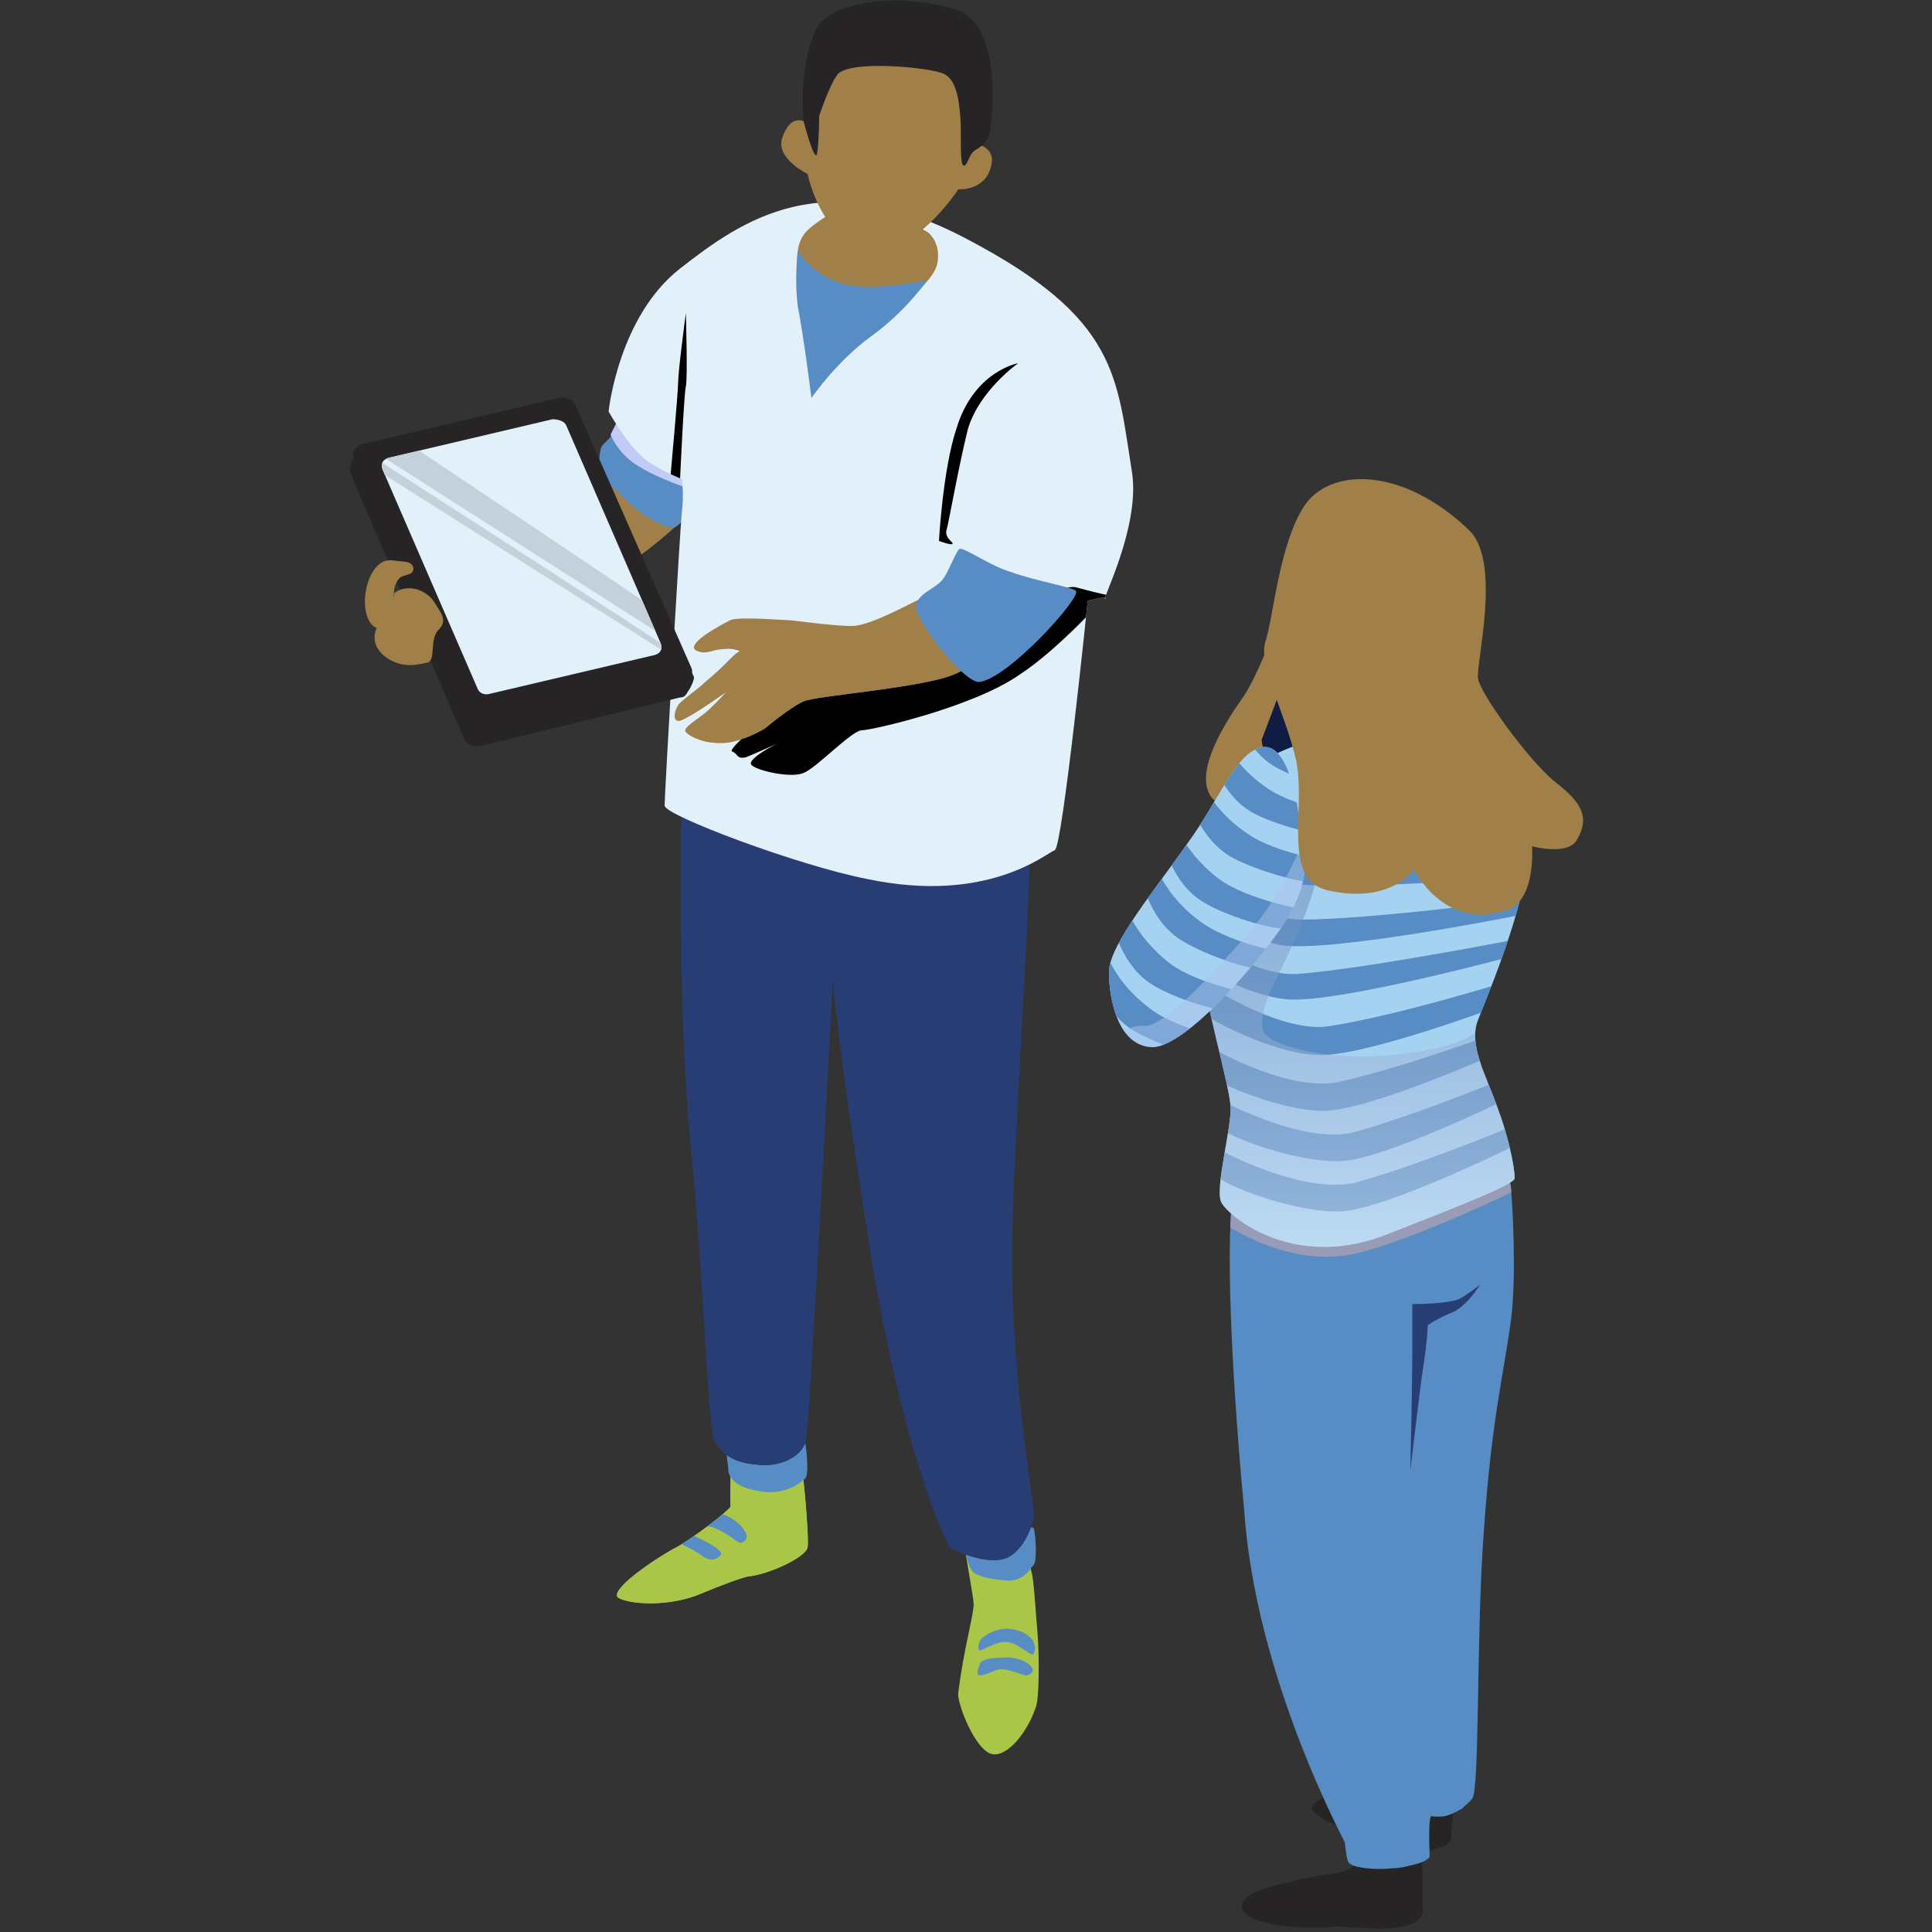 <svg xmlns="http://www.w3.org/2000/svg" xmlns:xlink="http://www.w3.org/1999/xlink" id="Layer_1" x="0px" y="0px" viewBox="0 0 100 100" style="enable-background:new 0 0 100 100;" xml:space="preserve"><rect x="0" y="0" width="100" height="100" fill="#333333" stroke="none"/> <style type="text/css"> .st0{fill-rule:evenodd;clip-rule:evenodd;fill:#A07F48;} .st1{fill-rule:evenodd;clip-rule:evenodd;fill:#578CC4;} .st2{fill-rule:evenodd;clip-rule:evenodd;fill:#C0CCF6;} .st3{fill-rule:evenodd;clip-rule:evenodd;fill:#A9C649;} .st4{clip-path:url(#SVGID_2_);} .st5{clip-path:url(#SVGID_4_);} .st6{fill-rule:evenodd;clip-rule:evenodd;fill:#273D73;} .st7{clip-path:url(#SVGID_4_);fill:#273D73;} .st8{clip-path:url(#SVGID_6_);} .st9{fill-rule:evenodd;clip-rule:evenodd;} .st10{clip-path:url(#SVGID_8_);} .st11{clip-path:url(#SVGID_10_);} .st12{fill-rule:evenodd;clip-rule:evenodd;fill:#272425;} .st13{clip-path:url(#SVGID_14_);} .st14{fill-rule:evenodd;clip-rule:evenodd;fill:#C4D0DA;} .st15{fill-rule:evenodd;clip-rule:evenodd;fill:#101C41;} .st16{clip-path:url(#SVGID_16_);} .st17{clip-path:url(#SVGID_18_);} .st18{fill-rule:evenodd;clip-rule:evenodd;fill:#989CB6;} .st19{clip-path:url(#SVGID_20_);} .st20{opacity:0.5;clip-path:url(#SVGID_20_);} .st21{fill-rule:evenodd;clip-rule:evenodd;fill:url(#SVGID_21_);} .st22{clip-path:url(#SVGID_23_);} .st23{opacity:0.5;clip-path:url(#SVGID_23_);} .st24{fill-rule:evenodd;clip-rule:evenodd;fill:#A8C2EA;} </style> <g> <g> <path class="st0" d="M33.8,20.4c-0.1,0.3-1.3,2.6-2.1,3.4c-3.6,3.6-9.4,6.3-9.2,7c0.2,1.4-0.3,2.5,3.6,1.5c4-1,10-5,11.5-8.4 c1.5-3.4,0.7-4.5,0.7-4.5S33.8,20.1,33.8,20.4z"></path> </g> <g> <path class="st1" d="M31.1,23.2c0.1-0.3,0.6-0.5,0.9-1.2c0.2-0.7,0.4-1.4,0.9-1.1c0.5,0.3,3.6,3.2,3.4,4.1 c-0.2,0.9-1.1,2.5-1.6,2.3c-0.4-0.1-1.3-0.4-2.7-1.8C30.8,24.4,31,23.7,31.1,23.2z"></path> </g> <g> <path class="st2" d="M32.2,21.3l-0.6,1.2c0,0,0.4,1,1.4,1.6c1.1,0.7,2.7,1.2,2.7,1.2l1-1.8l-1.1-2.1L32.2,21.3z"></path> </g> <path class="st3" d="M53.2,80c0,0,0.1,1.1,0.2,1.4c0.1,0.3,0.2,1.9,0.3,3.1c0.1,1.2,0.1,3.5-0.1,3.9c-0.4,1.2-1.4,2.5-2.2,2.4 c-0.9-0.1-1.9-2.7-1.8-3.2c0.3-2.3,0.7-3.6,0.8-4.5c0-0.5-0.6-3.4-0.5-3.6C50,79.4,53.2,80,53.2,80z"></path> <path class="st3" d="M41.3,74.8c-0.2-0.2-3.3-0.6-3.4-0.1c-0.1,0.4-0.1,3.1-0.1,3.3c-0.1,0.2-2,1.7-3,2.2c-0.9,0.5-3.3,2.1-2.8,2.5 c0.5,0.3,2.3,0.5,4-0.1c1.7-0.7,2.3-0.9,2.7-1c1.1-0.1,3-1,3.1-1.5C41.9,79.6,41.5,75.1,41.3,74.8z"></path> <g> <defs> <path id="SVGID_1_" d="M41.3,74.8c-0.2-0.2-3.3-0.6-3.4-0.1c-0.1,0.4-0.1,3.1-0.1,3.3c-0.1,0.2-2,1.7-3,2.2 c-0.9,0.5-3.3,2.1-2.8,2.5c0.5,0.3,2.3,0.5,4-0.1c1.7-0.7,2.3-0.9,2.7-1c1.1-0.1,3-1,3.1-1.5C41.9,79.6,41.5,75.1,41.3,74.8z"></path> </defs> <use xlink:href="#SVGID_1_" style="overflow:visible;fill-rule:evenodd;clip-rule:evenodd;fill:#A9C649;"></use> <clipPath id="SVGID_2_"> <use xlink:href="#SVGID_1_" style="overflow:visible;"></use> </clipPath> <g class="st4"> <path class="st1" d="M36.3,78.4c0,0,0.9-0.2,1.4,0.1c0.6,0.3,1.1,0.9,0.9,1.2c-0.3,0.3-0.4,0.1-0.7-0.1C37.6,79.4,37,79,36.6,79 C36.2,78.9,36.3,78.4,36.3,78.4z"></path> <path class="st1" d="M35.7,79.4c0,0,1.9,0.8,1.6,1.1c-0.3,0.3-0.6,0.3-1,0c-0.4-0.3-1.3-0.7-1.3-0.7L35.7,79.4z"></path> </g> </g> <path class="st1" d="M53.5,85c-0.1-0.3-0.7-0.7-1.4-0.7c-0.7,0-1.4,0.5-1.4,0.7c-0.1,0.2-0.1,0.5,0.1,0.4c0.3-0.1,0.9-0.5,1.4-0.4 c0.6,0.1,1.2,0.8,1.3,0.6C53.6,85.3,53.6,85.3,53.5,85z"></path> <path class="st1" d="M53.4,86.3c-0.1-0.2-0.7-0.6-1.6-0.5c-0.8,0-1.1,0.2-1.1,0.4c-0.1,0.2-0.2,0.6,0.1,0.5c0.3,0,0.7-0.3,1-0.3 c0.6,0,1.2,0.4,1.4,0.3C53.5,86.6,53.5,86.4,53.4,86.3z"></path> <g> <path class="st1" d="M53.5,79.1c0.1,0.2,0.2,1.7,0,1.9S53,81.9,52,81.8c-1.1-0.1-1.7-0.3-1.8-0.7c-0.2-0.4-0.5-1.8-0.3-1.9 C50.1,79.1,53.4,78.9,53.5,79.1z"></path> <path class="st1" d="M41.6,74.4c0.1,0.1,0.3,1.8,0.1,2.1c-0.2,0.2-1,0.9-2.3,0.7c-1.4-0.2-1.7-0.8-1.7-1.1c0-0.3-0.4-2.4,0.1-2.5 C38.5,73.5,41.5,74.3,41.6,74.4z"></path> </g> <g> <defs> <path id="SVGID_3_" d="M35.3,40.4c0,0-0.3,10.4,0.4,18.3c0.8,7.9,0.9,15.1,1.3,15.9c0.4,0.7,1,1.1,2.1,1.2 c1.2,0.2,2.4-0.4,2.6-1.2c0.2-0.8,1.4-23.9,1.4-23.9c0.4,3.7,0.5,4.8,1.9,13.8c1.6,10.1,3.9,15.4,4.2,15.6c0.3,0.2,2,1,3,0.5 c0.8-0.4,1.3-1.7,1.3-2.2c0-1-1.3-7.4-1.1-15c0.2-7.6,1.3-20.7,0.7-21.4C52.5,41.3,35.3,40.4,35.3,40.4z"></path> </defs> <use xlink:href="#SVGID_3_" style="overflow:visible;fill-rule:evenodd;clip-rule:evenodd;fill:#273D73;"></use> <clipPath id="SVGID_4_"> <use xlink:href="#SVGID_3_" style="overflow:visible;"></use> </clipPath> <g class="st5"> <path class="st6" d="M44.1,61.6c0,0-1.2-10.1-1.4-12.8c-0.2-2.7-0.4-7.7-0.4-7.7L33.5,39c0,0-3.4,18.6-3.3,19 c0.1,0.4,1.3,17.1,1.7,17.2c0.4,0.1,10.1,3.6,10.1,3.6L44.1,61.6z"></path> </g> <path class="st7" d="M41.6,44.3c0,0-1.4,28.2-1,32.7l4-3.7c0,0-2.3-26.4-1.5-29.1C43.9,41.5,41.6,44.3,41.6,44.3z"></path> <path class="st7" d="M51.3,44.9c0,0,0,3.6-0.1,8.7c-0.2,8.7-0.3,21.7,2,27.5c0,0,2.6,1.1,2.8,1.1s4-2.8,3.9-5.6 c-0.1-2.9,0.9-4-0.6-9.3s-2.9,0.7-2.9-9.9s0.1-10,0-11.1c-0.1-1.1-0.1-2-0.5-2.1S51.4,40.6,51.3,44.9z"></path> <g class="st5"> <path class="st6" d="M53.8,45.5c0,0-2.7,2-6.1,1.5c-3.4-0.5-5.3-1.2-5.3-1.2s0.3,2.9,0.4,3.8c0.1,0.7,0.1,1.2,0.1,1.2 s-0.3-1.4-0.7-2.7c-0.5-1.6-1-2.5-1-2.5s-2.3-0.1-4.1-1c-1.8-0.9-2.3-1.6-2.3-1.6l0.1-1.9l12.1-0.1c0,0,3.4-0.1,5.4,1.2 C53.6,42.9,53.8,45.5,53.8,45.5z"></path> </g> </g> <g> <defs> <path id="SVGID_5_" d="M31.5,21.3c0,0,0.5-4.9,3.7-7.4c3.2-2.5,7.4-5.5,14.9-1.5c7.8,4.1,7.7,7.1,8.5,12.1 c0.4,2.8-1.6,6.6-1.4,6.5c0.2-0.2-0.9,0.1-0.9,0.1S55,43.8,54.6,44c-0.5,0.2-3.5,2.8-9.7,1.5c-3.6-0.7-10.5-3.3-10.5-3.8 c0-0.6,0.8-14.4,0.9-15.3c0.1-0.8,0-1.6,0-1.6s-1.5-0.6-2.1-1.2C32.4,22.9,31.5,21.3,31.5,21.3z"></path> </defs> <use xlink:href="#SVGID_5_" style="overflow:visible;fill-rule:evenodd;clip-rule:evenodd;fill:#E2F0F9;"></use> <clipPath id="SVGID_6_"> <use xlink:href="#SVGID_5_" style="overflow:visible;"></use> </clipPath> <g class="st8"> <path class="st9" d="M57.3,30.8c0,0-0.9-0.2-1.6-0.4c-0.7-0.2-4,1.4-4,1.4l-2,2.5c0,0-7.1,1.7-7.7,1.8c-0.5,0.1-1.1,0-1.7,0.5 c-0.6,0.5-2.7,2.2-2.4,2.3c0.3,0.1,0.2,0.4,0.7,0.3c0.5-0.2,1.6-0.7,1.6-0.7s-1.6,0.8-1.3,1.1c0.3,0.3,2.1,0.7,2.7,0.4 c0.6-0.2,2.5-2.2,3-2.2c0.5,0,5.8-1.2,8.2-2.9C54.8,33.6,57.3,30.8,57.3,30.8z"></path> </g> <g class="st8"> <path class="st9" d="M52.7,18.8c0,0-2,1.4-2.6,3.4c-0.5,2-1,4.9-1.1,5.2c-0.1,0.3,0.1,0.5,0.3,0.7c0.1,0.2-0.7-0.1-0.7-0.1 s0.2-3.7,0.9-5.8C50.4,19.2,52.7,18.8,52.7,18.8z"></path> <path class="st9" d="M35.2,24.8c0,0,0.2-4.4,0.3-4.8c0.1-0.4,0-3.8,0-3.8s-0.4,3-0.4,3.6c0,0.5-0.4,4.9-0.4,4.9L35.2,24.8z"></path> </g> </g> <g> <defs> <path id="SVGID_7_" d="M47.9,30.9c-0.6,0.2-2.8,1.5-3.8,1.5c-1.1,0-3-0.3-3.3-0.3c-0.3,0-2.6-0.2-3,0c-0.4,0.2-2.5,1.3-1.7,1.6 c0.5,0.2,0.8-0.1,1.3-0.1c0.5-0.1,0.9,0.1,0.9,0.1c-0.5,0.3-0.7,0.7-1.8,1.6c-0.4,0.4-1.3,1-1.4,1.2c-0.3,0.5-0.2,0.9,0.1,0.8 c0.6-0.2,2.4-1.5,2.4-1.5s-0.5,0.6-1.1,1.1c-0.5,0.4-1.2,0.8-1,1c0.4,0.4,1.5,0.7,2.4,0.5c0.9-0.2,1.7-0.7,1.7-0.7s1.3-1.1,2-1.4 c0.7-0.3,6.2-0.7,7.8-1.4c1.7-0.7,2.7-2.5,2.6-2.9C51.7,32,48.5,30.7,47.9,30.9z"></path> </defs> <use xlink:href="#SVGID_7_" style="overflow:visible;fill-rule:evenodd;clip-rule:evenodd;fill:#A07F48;"></use> <clipPath id="SVGID_8_"> <use xlink:href="#SVGID_7_" style="overflow:visible;"></use> </clipPath> <g class="st10"> <path class="st0" d="M50.2,33.5l-1.8-2.2l-1.3-0.7c0,0-0.3,0.2-0.1,0.8c0.2,0.7,0.9,1.9,1,2.2c0.1,0.3-1.2,0.6-3.7,1 c-1.8,0.3-2.6,0.3-2.7,0.6c-0.3,0.6-1.7,2-2.3,2.5c-1.1,0.9-2.8,1.2-2.8,1.2l-0.3-0.1c0,0,0.5-0.3,1-0.7c0.3-0.3,0.6-0.6,0.7-0.7 c0.1-0.1-0.4,0.1-0.9,0.4c-0.4,0.3-1.1,0.6-1.3,0.7c-0.4,0.1-0.7-0.1-0.7-0.1l0.3-0.7l3-2.1c0,0-0.9,0-1.3,0.3 c-0.4,0.3-1.8,1.5-2.1,1.5c-0.4,0-0.7-0.1-0.7-0.1l2-2.9l1-0.3l0.7-0.1c0,0,0.6-0.2,0.3-0.4c-0.4-0.2-0.5-0.1-1,0 c-0.5,0.1-1.1,0.4-1.3,0.1c-0.2-0.2-0.7-0.3-0.7-0.3l-1.8,2.7l-0.4,3l3.7,2.1l8.1-1.5c0,0,4.8-2.9,4.8-2.9c0,0,1-2.2,1-2.2 L50.2,33.5z"></path> </g> </g> <g> <defs> <path id="SVGID_9_" d="M42.4,18.6c0,0,2-0.6,3.4-1.9c1.4-1.4,2.5-2.2,2.7-3c0.2-0.9-0.2-1.4-0.4-1.6c-0.2-0.3-4-1.8-5.5-0.8 c-1,0.7-1.5,1-1.3,3C41.4,16.2,42.4,18.6,42.4,18.6z"></path> </defs> <use xlink:href="#SVGID_9_" style="overflow:visible;fill-rule:evenodd;clip-rule:evenodd;fill:#A07F48;"></use> <clipPath id="SVGID_10_"> <use xlink:href="#SVGID_9_" style="overflow:visible;"></use> </clipPath> <g class="st11"> <path class="st0" d="M49.2,11.7c0,0-2.3,2.7-3.8,2.7c-1.6,0.1-2.7-0.7-2.7-1.6c0.1-2.1,1.1-3.3,1.1-3.3L49.2,11.7z"></path> </g> </g> <g> <path class="st1" d="M41.3,13c0,0,0.8,1.3,2.4,1.7c1.5,0.4,4.3-0.2,4.3-0.2s-1.1,1.6-2.9,2.9c-1.8,1.3-3.1,3.2-3.1,3.2 s-0.4-3.2-0.7-4.7C41.1,14.4,41.3,13,41.3,13z"></path> </g> <g> <path class="st0" d="M42.9,3c0,0-0.7,0.7-1,1.6c-0.2,0.7-0.1,1.8-0.1,1.8s-0.8-0.7-1.3,0.7C40.1,8.2,41.8,9,41.8,9s0.6,3,2.7,3.8 c2.5,1,5.1-3,5.1-3s1.4,0.1,1.7-1.2c0.3-1.1-1-1.2-1-1.2s1.5-3.2-0.9-4.7C47.1,1.3,42.9,3,42.9,3z"></path> </g> <g> <path class="st12" d="M41.6,6.3c0,0,0.6,2.3,0.7,1.6C42.4,7.2,42.4,6,42.4,6s0.6-1.8,1-2.2c0.8-0.7,4.7-0.3,5.4,0 C49.3,4,49.6,4.6,49.7,6c0.1,0.9-0.1,3,0.3,2.5c0.2-0.3,0.2-0.6,0.6-0.8c0.3-0.2,0.5-0.4,0.6-0.7c0.2-0.8,0.7-5.7-1.7-6.5 c-2.9-0.9-6.6-0.5-7.3,1.1C41.3,3.6,41.6,6.3,41.6,6.3z"></path> </g> <g> <defs> <path id="SVGID_11_" d="M49.7,28.4c0.3,0,1.6,0.9,2.6,1.2c1.4,0.5,3.3,0.8,3.4,1c0.2,0.4-3.5,4.5-5,4.7c-0.8,0.1-3.5-3.4-3.3-4 c0.2-0.6,0.9-0.8,1.3-1.2S49.5,28.4,49.7,28.4z"></path> </defs> <use xlink:href="#SVGID_11_" style="overflow:visible;fill-rule:evenodd;clip-rule:evenodd;fill:#578CC4;"></use> <clipPath id="SVGID_12_"> <use xlink:href="#SVGID_11_" style="overflow:visible;"></use> </clipPath> </g> <g> <path class="st12" d="M28.8,21.3l-10.1,1.9c-0.3,0.1-0.6,0.9-0.6,1.1c0,0,0,0.1,0,0.1L24,38.2c0.1,0.3,0.5,0.5,0.9,0.4l10.3-2.5 c0.2,0,0.3-0.1,0.4-0.3c0.1-0.1,0.4-0.7,0.3-0.8l-6.2-13.3C29.5,21.5,29.1,21.3,28.8,21.3z"></path> </g> <g> <path class="st12" d="M28.9,20.6L18.7,23c-0.3,0.1-0.5,0.4-0.4,0.7l5.9,13.7c0.1,0.3,0.5,0.5,0.9,0.4l10.3-2.5 c0.3-0.1,0.5-0.4,0.4-0.7L29.8,21C29.7,20.7,29.3,20.5,28.9,20.6z"></path> </g> <g> <defs> <path id="SVGID_13_" d="M28.6,21.7l-8.5,2c-0.3,0.1-0.4,0.3-0.3,0.6l4.9,11.3c0.1,0.3,0.4,0.4,0.7,0.3l8.5-2 c0.3-0.1,0.4-0.3,0.3-0.6l-4.9-11.3C29.2,21.8,28.9,21.7,28.6,21.7z"></path> </defs> <use xlink:href="#SVGID_13_" style="overflow:visible;fill-rule:evenodd;clip-rule:evenodd;fill:#E2F0F9;"></use> <clipPath id="SVGID_14_"> <use xlink:href="#SVGID_13_" style="overflow:visible;"></use> </clipPath> <g class="st13"> <path class="st14" d="M33.4,31.2c-0.2-0.2-12.2-8.2-12.2-8.2l-1.3,0.7l14.4,9.2C34.3,32.8,33.6,31.3,33.4,31.2z"></path> <path class="st14" d="M34.5,33.5c-0.2-0.2-14.8-9.6-14.8-9.6l-0.4,0.3l15.2,9.6C34.5,33.8,34.8,33.7,34.5,33.5z"></path> </g> </g> <g> <path class="st0" d="M19.5,32.5c0,0-0.5-0.1-0.6-1.1c-0.1-1,0.4-2.5,1.4-2.4c0.6,0.1,1,0,1.1,0.4c0,0.4-0.4,0.3-0.7,0.5 c-0.4,0.4-0.3,1-0.3,1s-0.2-0.2,0.4-0.4c0.7-0.2,1.4,0.2,1.7,0.7c0.3,0.5,0.7,0.9,0.2,1.4c-0.5,0.5-0.1,1.6-0.6,1.7 c-0.5,0.1-1.2,0.3-2-0.2C19,33.4,19.5,32.5,19.5,32.5z"></path> </g> <g> <path class="st0" d="M66.5,31.2c0,0-1.2,3.4-2.1,4.8c-1,1.4-2.5,3.8-1.8,5.1c0.6,1.3,5.5,1.8,5.5,1.8s1.9-5.6,2-6 C70.2,36.4,66.5,31.2,66.5,31.2z"></path> </g> <g> <path class="st15" d="M67.8,39.5l-0.3-8.2c0,0-0.6,2.5-1.1,4.1c-0.6,1.6-1.1,2.9-1.1,2.9l0.3,1.9L67.8,39.5z"></path> </g> <g> <defs> <path id="SVGID_15_" d="M75.4,92.1l-1.7-0.4c0,0-1.1,0.6-2,0.7l-1-1.4c0,0,0,0.5,0.1,1.3c-1-0.1-2.9,0.9-2.9,1.3 c0,0.3,1.5,1.2,3,1.3c-0.1,1.8-1.4,2-2,2.1c-0.9,0.1-2.3,0.4-3.6,0.8c-1.4,0.5-1.5,1.4,0.6,1.8c1,0.2,2.9,0.2,3.1,0.1 c0.5,0,1.4,0.1,2,0.1c1.4,0.1,2.4-0.2,2.6-0.7c0.1-0.2,0-2.1,0-3.3c0.6,0,1.6-0.3,1.5-0.7C75.1,94.8,75.4,92.1,75.4,92.1z"></path> </defs> <use xlink:href="#SVGID_15_" style="overflow:visible;fill-rule:evenodd;clip-rule:evenodd;fill:#272425;"></use> <clipPath id="SVGID_16_"> <use xlink:href="#SVGID_15_" style="overflow:visible;"></use> </clipPath> <g class="st16"> <path class="st12" d="M64.5,97.8c0,0-0.2,1,0.7,1.2c0.9,0.2,5.1,0.2,6,0.3c0.8,0,1.3,0,1.3,0s-0.3-0.8,0.3-1.4 c0.5-0.5,1.4-1.2,1.4-1.2v2.9c0,0-2,1.6-2.1,1.6c-0.2,0.1-7.8-1-7.8-1l-2-1.9L64.5,97.8z"></path> <path class="st12" d="M66.8,96.9c0,0-0.5,0.7-0.6,1.2c0,0.5-0.1,1.2-0.1,1.2L64.4,99l-0.3-1.9L66.8,96.9z"></path> <path class="st12" d="M67.1,96.8c0,0-0.5,1.1-0.3,1.4c0.2,0.3,0.5,0.5,0.6,0.3c0.1-0.2,0.1-1.4,0.3-1.6 C67.8,96.5,67.1,96.8,67.1,96.8z"></path> <path class="st12" d="M68.5,96.5c0,0-0.2,1.6,0,1.8c0.2,0.1,0.5,0.7,0.6,0c0.1-0.7,0.1-1.9,0.1-1.9L68.5,96.5z"></path> <path class="st12" d="M69.2,92.4c0,0-2.1,0.9-1.8,1.4c0.2,0.5,3.6,1.9,3.6,1.9l4.7,0.7l0.3-1.4l-0.1-1.1c0,0-1.2-0.2-1.6,0.4 c-0.4,0.6-0.6,0.8-0.6,0.8l-3.7-0.5l-0.7-0.3c0,0-0.2-0.6,0.1-1.1c0.3-0.5,0.6-1,0.6-1L69.2,92.4z"></path> </g> </g> <g> <path class="st1" d="M75.8,92.1c0,0,0.1,1.3-0.1,1.5c-0.2,0.1-0.5,0.3-0.9,0.4c-0.4,0.1-1.3-0.1-1.3-0.1l0.1,1.1 c0,0,0.2,1,0.1,1.2c-0.1,0.2-1,0.5-1.6,0.5c-0.8,0.1-2.1,0-2.3-0.3c-0.2-0.3-0.3-2.6-0.3-2.6l3.8-2.5l1.8-0.5L75.8,92.1z"></path> </g> <g> <defs> <path id="SVGID_17_" d="M77.3,59.5c0,0,0.7,0.9,0.9,1.9c0.1,1.1,0.3,4.7,0,7c-0.4,2.9-1,5.1-1.4,10.9c-0.4,5.4-0.2,13.3-0.6,13.8 c-0.4,0.5-1.2,1-2.1,0.9c-0.2,0-0.1,1.9-0.1,2.1c-0.3,0.6-3.5,0.9-4,0c-0.5-0.9-5-9.3-5.6-17.9C63.6,69.6,63.4,62.6,64,61 C64.6,59.4,77.3,59.5,77.3,59.5z"></path> </defs> <use xlink:href="#SVGID_17_" style="overflow:visible;fill-rule:evenodd;clip-rule:evenodd;fill:#578CC4;"></use> <clipPath id="SVGID_18_"> <use xlink:href="#SVGID_17_" style="overflow:visible;"></use> </clipPath> <g class="st17"> <path class="st18" d="M63.9,61.1c0,0-1.6,1.6-1.1,1.9c0.5,0.3,3.4,2.4,6.7,2c2.6-0.3,9.2-3.5,9.2-3.5l-0.6-2.2l-10.8-0.1 L63.9,61.1z"></path> </g> </g> <g> <g> <path class="st6" d="M76.6,66.5c0,0-0.7,1.2-1.6,1.5c-0.9,0.4-1.1,0.6-1.1,0.6s0,0.7-0.3,2.6c-0.2,1.5-0.6,4.9-0.6,4.9 s0.1-4.5,0.1-6c0-1.4,0-2.6,0-2.6s2,0,2.5-0.3C76.1,66.9,76.6,66.5,76.6,66.5z"></path> </g> </g> <g> <defs> <path id="SVGID_19_" d="M78.4,61c0-0.7-0.4-2.4-0.9-3.7c-0.6-1.7-1.5-3.2-1-4.5c0.6-1.6,3.8-8.8,2.3-11.7c-1.6-2.9-4-3.9-7.4-3.4 c-3.4,0.4-6.2,1.1-7.7,3.3c-1.5,2.2-1.8,5.8-1.6,8.3c0.2,2.5,1.6,7,1.6,8.1c0,1.1-0.8,4.1-0.5,4.8c0.3,0.7,3.6,3.5,8.3,1.8 C76.4,62.1,78.3,61.3,78.4,61z"></path> </defs> <use xlink:href="#SVGID_19_" style="overflow:visible;fill-rule:evenodd;clip-rule:evenodd;fill:#A6D2F2;"></use> <clipPath id="SVGID_20_"> <use xlink:href="#SVGID_19_" style="overflow:visible;"></use> </clipPath> <g class="st19"> <path class="st1" d="M78.8,59.1c0,0-7,3.5-9.4,3.6c-2.4,0.1-6.7-1.5-6.8-2.2c-0.1-0.7,0.3-1.1,0.3-1.1s4.5,2.5,7.3,1.8 c3.6-1,8.8-3.2,8.8-3.2L78.8,59.1z"></path> <path class="st1" d="M78.8,56.5c0,0-7,3.5-9.4,3.6c-2.4,0.1-6.7-1.5-6.8-2.2c-0.1-0.7,0.3-1.1,0.3-1.1s4.5,2.5,7.2,1.8 c3.6-1,8.8-3.2,8.8-3.2L78.8,56.5z"></path> <path class="st1" d="M78,54.3c0,0-7.1,3.2-9.5,3.2c-2.4,0-6.6-1.8-6.7-2.5c-0.1-0.7,0.3-1.1,0.3-1.1s4.4,2.7,7.2,2.1 c3.6-0.8,8.9-2.8,8.9-2.8L78,54.3z"></path> <path class="st1" d="M77.8,52c0,0-7.4,2.8-9.7,2.6c-2.4-0.1-6.5-2.2-6.6-2.9c0-0.7,0.4-1.1,0.4-1.1s4.3,3,7,2.5 c3.7-0.6,9.1-2.3,9.1-2.3L77.8,52z"></path> <path class="st1" d="M79,49.3c0,0-10.2,2.8-12.6,2.4C64,51.4,60,49,60,48.3c0-0.7,0.5-1,0.5-1s4,3.4,6.8,3.1 c3.7-0.3,11.8-1.9,11.8-1.9L79,49.3z"></path> <path class="st1" d="M79,47.3c0,0-10.4,2.1-12.8,1.6c-2.3-0.5-6.1-3.2-6-4c0.1-0.7,0.6-1,0.6-1s3.7,3.7,6.5,3.7 c3.7,0,11.9-1.1,11.9-1.1L79,47.3z"></path> <path class="st1" d="M79.1,45.3c0,0-10.6,1-12.9,0.3c-2.3-0.7-5.7-3.8-5.6-4.5c0.2-0.7,0.7-0.9,0.7-0.9s3.3,4,6.1,4.2 c3.7,0.3,11.9,0.1,11.9,0.1L79.1,45.3z"></path> </g> <g class="st20"> <linearGradient id="SVGID_21_" gradientUnits="userSpaceOnUse" x1="71.457" y1="67.504" x2="71.457" y2="43.586"> <stop offset="0" style="stop-color:#E5F0FD"></stop> <stop offset="1" style="stop-color:#5B7BB1"></stop> </linearGradient> <path class="st21" d="M76.7,52.9c0,0,0.1,1.1-3.8,1.6c-3.9,0.6-7.2-0.4-7.5-1.1c-0.3-0.7,0.4-2.2,0.4-2.2s1.7-3.3,2.2-5.2 c0.4-1.8-0.8-2.5-0.9-2.5c0,0-1.1,2.6-2,4.1c-0.9,1.5-3.3,4.9-3.3,4.9s-0.5,7.4-0.6,7.7c0,0.3-0.5,7.1-0.1,7.1 c0.4,0.1,14.8-0.8,14.8-0.8l6.1-8.9L76.7,52.9z"></path> </g> </g> <g> <defs> <path id="SVGID_22_" d="M67.3,42.8c-0.2-1.9-0.8-4.5-2.1-4.1c-1.3,0.4-2.1,2.7-3.7,4.9c-1.6,2.3-4.1,5.3-4.1,6.7 c0,1.5,0.5,3.9,2.3,3.9c1.7-0.1,5.2-4.1,6.7-6.3C68,45.4,67.5,44.4,67.3,42.8z"></path> </defs> <use xlink:href="#SVGID_22_" style="overflow:visible;fill-rule:evenodd;clip-rule:evenodd;fill:#A6D2F2;"></use> <clipPath id="SVGID_23_"> <use xlink:href="#SVGID_22_" style="overflow:visible;"></use> </clipPath> <g class="st22"> <path class="st1" d="M72.5,37.6c0,0-3-0.3-4.5-1.4c-2.2-1.5-2.4-3.2-2.7-2.9c-0.3,0.3-0.6,0.7-0.4,0.8c0.1,0.2,0.7,2.4,2.4,3.3 c1.3,0.7,4.2,1.4,4.5,1.1C72.1,38.3,72.5,37.6,72.5,37.6z"></path> <path class="st1" d="M71.3,40c0,0-3-0.4-4.5-1.4c-2.2-1.5-2.4-3.2-2.6-3c-0.3,0.3-0.6,0.7-0.4,0.9c0.1,0.2,0.6,2.4,2.4,3.3 c1.3,0.7,4.1,1.5,4.5,1.2C71,40.6,71.3,40,71.3,40z"></path> <path class="st1" d="M70.2,42.2c0,0-3-0.3-4.6-1.4c-2.2-1.5-2.4-3.2-2.7-2.9c-0.3,0.3-0.6,0.7-0.4,0.9c0.1,0.2,0.7,2.4,2.4,3.3 c1.3,0.7,4.2,1.4,4.6,1.1C69.9,42.9,70.2,42.2,70.2,42.2z"></path> <path class="st1" d="M69,44.6c0,0-3-0.4-4.5-1.5c-2.2-1.5-2.4-3.3-2.7-3c-0.3,0.3-0.6,0.7-0.4,0.9c0.1,0.2,0.6,2.4,2.4,3.4 c1.3,0.7,4.1,1.5,4.5,1.2C68.7,45.2,69,44.6,69,44.6z"></path> <path class="st1" d="M67.6,47.1c0,0-3-0.5-4.5-1.6c-2.1-1.6-2.3-3.3-2.5-3c-0.3,0.2-0.6,0.6-0.5,0.8c0.1,0.2,0.5,2.4,2.2,3.4 c1.3,0.8,4.1,1.6,4.5,1.3C67.3,47.7,67.6,47.1,67.6,47.1z"></path> <path class="st1" d="M66.4,49.3c0,0-2.9-0.5-4.4-1.7c-2.1-1.6-2.2-3.3-2.5-3.1c-0.3,0.2-0.6,0.6-0.5,0.8c0.1,0.2,0.5,2.4,2.2,3.4 c1.3,0.8,4,1.7,4.4,1.4C66,49.9,66.4,49.3,66.4,49.3z"></path> <path class="st1" d="M65.1,51.5c0,0-3-0.5-4.5-1.6c-2.1-1.6-2.3-3.3-2.6-3.1c-0.3,0.2-0.6,0.7-0.5,0.8c0.1,0.2,0.5,2.4,2.2,3.4 c1.3,0.8,4.1,1.6,4.5,1.3C64.8,52.2,65.1,51.5,65.1,51.5z"></path> <path class="st1" d="M63.8,53.8c0,0-3-0.5-4.4-1.7c-2.1-1.6-2.2-3.4-2.5-3.1c-0.3,0.2-0.6,0.7-0.5,0.8c0.1,0.2,0.5,2.4,2.2,3.5 c1.3,0.8,4.1,1.7,4.5,1.4C63.5,54.4,63.8,53.8,63.8,53.8z"></path> </g> <g class="st23"> <path class="st24" d="M68,42.2c0,0-1.3,3.7-3.3,6c-2,2.3-4.5,5-5.5,4.9c-1-0.1-2.6,1.2-2.6,1.2l4,3.2l8.8-9.5L68,42.2z"></path> </g> </g> <g> <defs> <path id="SVGID_24_" d="M80.4,40.4c-1.3-1.1-3.8-4.5-3.9-5.3c-0.1-0.8,1.2-5.9-0.4-7.6c-3.5-3.4-7.3-3.3-8.6-1.3 c-1.3,2-1.6,5.8-2,7c-0.4,1.2,1,3.6,1.6,6.2c0.5,2.6-0.8,6.2,1.7,6.7c3.2,0.7,4.4-1.1,4.4-1.1s1.5,3.2,4.8,2.1 c1.5-0.5,1.3-3.2,1.3-3.3c0,0,1.8,0.5,2.3-0.3C82.4,42.2,81.7,41.4,80.4,40.4z"></path> </defs> <use xlink:href="#SVGID_24_" style="overflow:visible;fill-rule:evenodd;clip-rule:evenodd;fill:#A07F48;"></use> <clipPath id="SVGID_25_"> <use xlink:href="#SVGID_24_" style="overflow:visible;"></use> </clipPath> </g> </g> </svg>